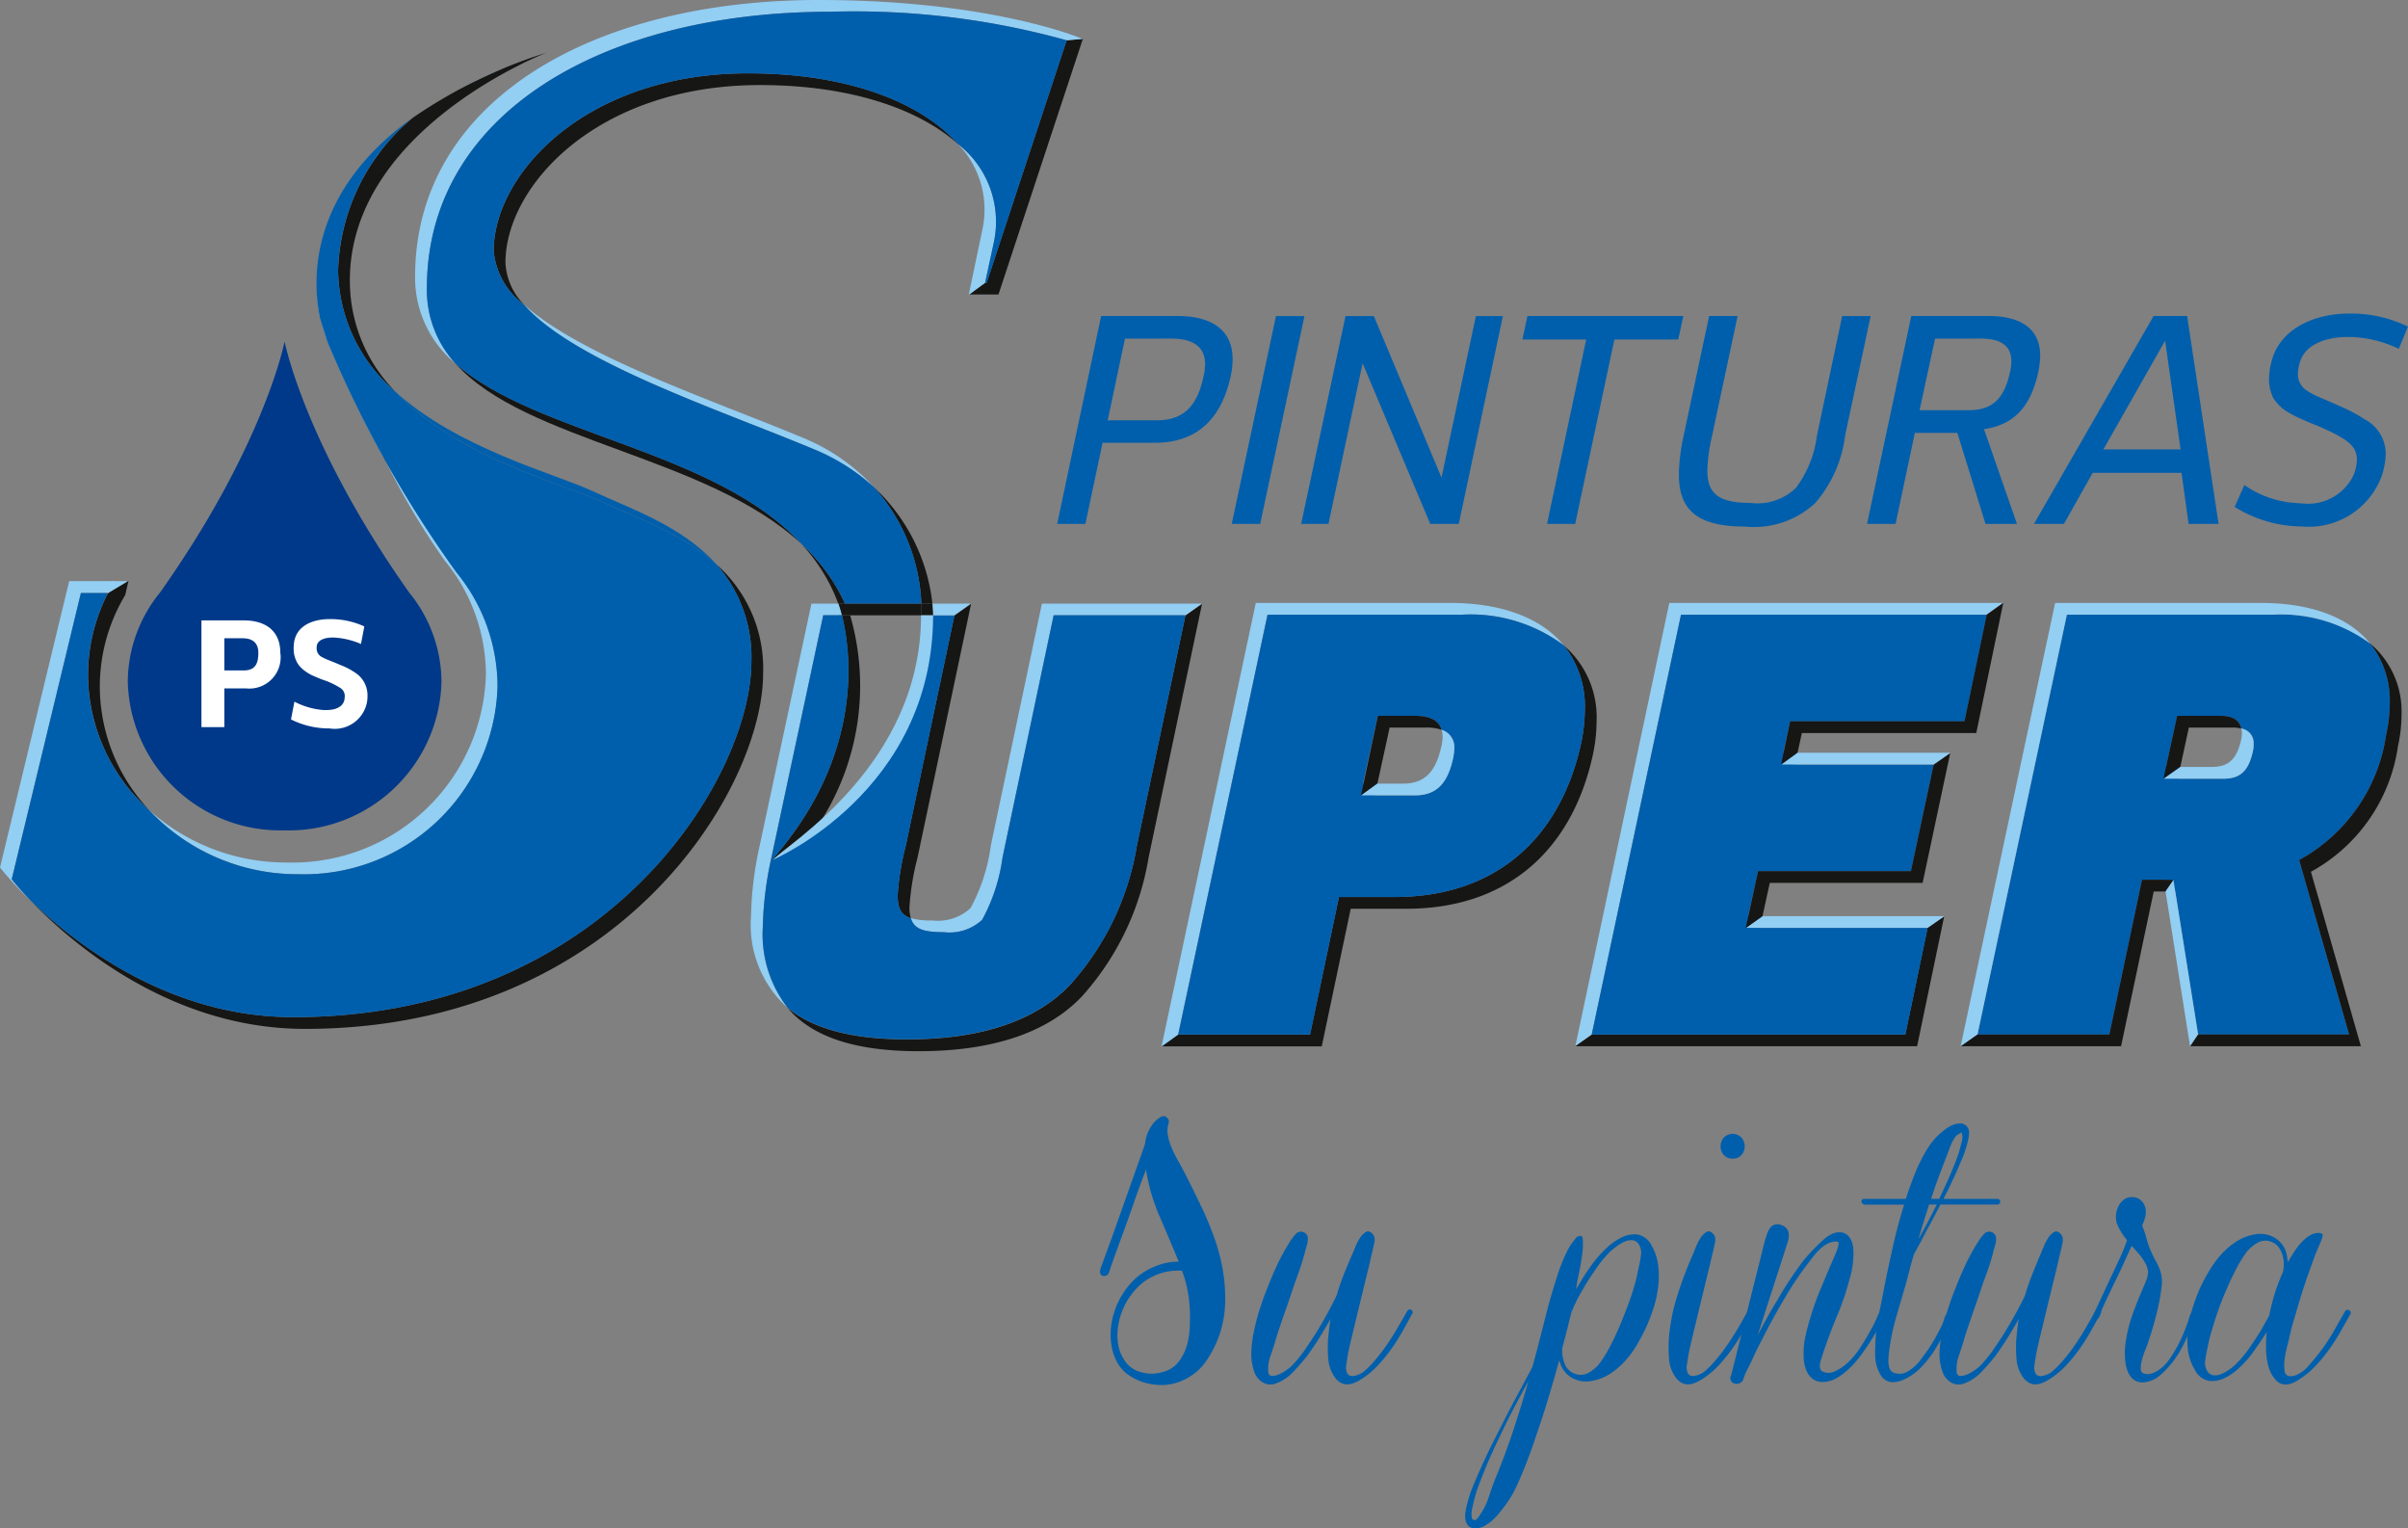 <svg id="logo-pinturas" xmlns="http://www.w3.org/2000/svg" xmlns:xlink="http://www.w3.org/1999/xlink" width="119.063" height="75.554" viewBox="0 0 119.063 75.554">
  <rect x="0" y="0" width="119.063" height="75.554" fill="#808080" stroke="none"/>
  <defs>
    <clipPath id="clip-path">
      <rect id="Rectángulo_24299" data-name="Rectángulo 24299" width="119.063" height="75.554" fill="none"/>
    </clipPath>
  </defs>
  <g id="Grupo_7043" data-name="Grupo 7043" clip-path="url(#clip-path)">
    <path id="Trazado_9135" data-name="Trazado 9135" d="M200.2,200.028a1.2,1.2,0,0,0-.034.594,2.931,2.931,0,0,0,.195.64,5.784,5.784,0,0,0,.308.617c.115.2.209.374.287.527q.251.48.48.949t.457.949q.32.686.583,1.429a9.575,9.575,0,0,1,.4,1.521A8.248,8.248,0,0,1,203,208.81a5.594,5.594,0,0,1-.239,1.533,5.374,5.374,0,0,1-.676,1.395,2.712,2.712,0,0,1-1.154.984,2.544,2.544,0,0,1-1.361.229,2.748,2.748,0,0,1-1.315-.458,1.866,1.866,0,0,1-.572-.606,2.432,2.432,0,0,1-.287-.766,3.41,3.41,0,0,1-.057-.835,3.516,3.516,0,0,1,.138-.812,3.878,3.878,0,0,1,.777-1.452,3.179,3.179,0,0,1,1.349-.949,2.868,2.868,0,0,1,1.1-.206q-.456-1.1-.949-2.241a9.5,9.5,0,0,1-.675-2.334l-.046.161q-.319.823-.606,1.658t-.605,1.681L197.387,207c-.031.092-.069.211-.115.355s-.129.218-.251.218a.193.193,0,0,1-.183-.08.272.272,0,0,1-.023-.195,1.251,1.251,0,0,1,.069-.228c.03-.077.054-.138.069-.183.076-.213.152-.423.229-.629s.152-.416.229-.629l1.234-3.477.389-1.1a1.928,1.928,0,0,1,.435-1.052,1.358,1.358,0,0,1,.366-.3.249.249,0,0,1,.287.045.255.255,0,0,1,.079.275m-1.829,8.463a3.128,3.128,0,0,0-.423.72,3.447,3.447,0,0,0-.241.834,2.942,2.942,0,0,0-.012.858,1.968,1.968,0,0,0,.286.789,1.375,1.375,0,0,0,.881.652,1.886,1.886,0,0,0,1.109-.034,1.347,1.347,0,0,0,.629-.378,2.17,2.17,0,0,0,.389-.606,2.929,2.929,0,0,0,.206-.72,5.067,5.067,0,0,0,.057-.743,7.286,7.286,0,0,0-.069-1.293,6.1,6.1,0,0,0-.32-1.246,2.848,2.848,0,0,0-1.384.252,2.818,2.818,0,0,0-1.109.915" transform="translate(-142.419 -144.499)" fill="#005fac"/>
    <path id="Trazado_9136" data-name="Trazado 9136" d="M231.823,224.343q-.236.446-.493.9a9.807,9.807,0,0,1-.563.875,7.821,7.821,0,0,1-.654.793,4.166,4.166,0,0,1-.778.647,2.089,2.089,0,0,1-.347.187,1.023,1.023,0,0,1-.355.084.651.651,0,0,1-.334-.077.861.861,0,0,1-.3-.278,1.754,1.754,0,0,1-.32-.9,6.769,6.769,0,0,1-.014-.966l.056-.529c.018-.157.041-.32.069-.486q-.265.472-.549.931c-.19.306-.392.6-.6.89-.2.25-.422.512-.682.784a2.2,2.2,0,0,1-.847.578.748.748,0,0,1-.675-.042.987.987,0,0,1-.423-.542,2.642,2.642,0,0,1-.139-1.015,5.889,5.889,0,0,1,.139-1.015,10.085,10.085,0,0,1,.278-1.063q.166-.521.375-1.035c.13-.334.268-.665.417-.994a10.068,10.068,0,0,1,.5-.966c.074-.13.151-.255.229-.375a2.548,2.548,0,0,1,.271-.348.343.343,0,0,1,.583.195,1.01,1.01,0,0,1-.049.382c-.041.135-.076.257-.1.369q-.138.514-.334,1.057-.167.444-.32.911t-.319.924q-.125.362-.25.73c-.084.247-.163.494-.237.745s-.155.492-.243.75a1.886,1.886,0,0,0-.105.751c.009.139.067.21.174.215a.833.833,0,0,0,.355-.076,2.019,2.019,0,0,0,.368-.209,2.209,2.209,0,0,0,.23-.18,6.045,6.045,0,0,0,.667-.8c.2-.293.4-.586.584-.883a20.192,20.192,0,0,0,1-1.821q.153-.528.354-1.036t.424-1.008c.028-.064.074-.178.14-.34a2.746,2.746,0,0,1,.229-.452.916.916,0,0,1,.3-.306c.112-.065.227-.028.348.111a.375.375,0,0,1,.084.188.7.7,0,0,1-.008.216c-.014.075-.03.148-.048.222s-.034.139-.042.195c-.047.176-.088.35-.125.522s-.079.345-.125.521l-.5,2.058-.347,1.445c-.028.13-.056.256-.083.382s-.051.253-.069.382q-.028.167-.056.361a.613.613,0,0,0,.042.347.228.228,0,0,0,.138.146.41.41,0,0,0,.216.014,1,1,0,0,0,.23-.07,1.675,1.675,0,0,0,.181-.091,4.02,4.02,0,0,0,.521-.5q.244-.277.452-.555.237-.32.452-.654t.41-.682l.376-.652a.143.143,0,1,1,.25.138" transform="translate(-162.002 -159.396)" fill="#005fac"/>
    <path id="Trazado_9137" data-name="Trazado 9137" d="M267.968,221.016a3.63,3.63,0,0,1-.027.778c-.037.259-.079.515-.125.765-.038.158-.069.318-.1.48s-.055.322-.083.479c.147-.25.3-.5.451-.737a8.033,8.033,0,0,1,.507-.709,4.964,4.964,0,0,1,.584-.626,2.9,2.9,0,0,1,.758-.514,1.331,1.331,0,0,1,.778-.119,1.018,1.018,0,0,1,.674.563,2.563,2.563,0,0,1,.313.959,4.385,4.385,0,0,1,0,1.05,5.451,5.451,0,0,1-.229,1.05,9.2,9.2,0,0,1-.361.945q-.194.417-.452.863a4.8,4.8,0,0,1-.6.82,3.712,3.712,0,0,1-.757.639,2.464,2.464,0,0,1-.918.348,1.419,1.419,0,0,1-.96-.167,1.26,1.26,0,0,1-.583-.765.221.221,0,0,1-.028-.1q-.223.792-.452,1.571t-.494,1.57q-.18.543-.368,1.085t-.4,1.07q-.194.487-.416.966a5.173,5.173,0,0,1-.542.911c-.084.111-.178.233-.285.368a3.033,3.033,0,0,1-.347.369,2.252,2.252,0,0,1-.4.285.9.9,0,0,1-.437.118.476.476,0,0,1-.347-.111.539.539,0,0,1-.146-.278,1.179,1.179,0,0,1-.014-.361,2.215,2.215,0,0,1,.062-.347,6.656,6.656,0,0,1,.327-1.015q.2-.487.424-.973.236-.529.486-1.029t.514-1.015q.362-.724.744-1.432t.757-1.417q.139-.487.264-.974l.251-.973q.1-.388.194-.771c.065-.255.135-.507.209-.758.1-.352.21-.708.327-1.069a8.371,8.371,0,0,1,.41-1.043,3.538,3.538,0,0,1,.277-.5l.236-.306a.311.311,0,0,1,.188-.084c.078-.008.122.038.132.139m-3.768,9.091q-.25.514-.493,1.022t-.465,1.035q-.209.5-.4,1.008a6.873,6.873,0,0,0-.306,1.036c-.009.037-.02.092-.035.167a1.83,1.83,0,0,0-.028.229.78.78,0,0,0,.014.208.125.125,0,0,0,.1.105c.065.018.128-.012.188-.09s.1-.142.132-.189a3.212,3.212,0,0,0,.424-.869c.1-.31.206-.615.326-.911q.487-1.183.883-2.378t.743-2.418q-.57,1.028-1.085,2.043m3.309-2.447a.8.8,0,0,0,.751-.014,1.836,1.836,0,0,0,.584-.515,7.217,7.217,0,0,0,.528-.882q.236-.466.431-.925.209-.5.4-1.007t.34-1.035q.07-.237.119-.472c.031-.158.067-.315.1-.473a4.8,4.8,0,0,0,.09-.513.786.786,0,0,0-.09-.5.419.419,0,0,0-.313-.229.778.778,0,0,0-.389.062,1.789,1.789,0,0,0-.388.222c-.127.093-.225.172-.3.236a5.477,5.477,0,0,0-.682.8q-.306.437-.583.882c-.083.148-.167.295-.25.438s-.163.295-.237.452a2.162,2.162,0,0,0-.1.222,2.3,2.3,0,0,1-.1.223l-.305,1.209-.154.584a1.774,1.774,0,0,0,.1.723.849.849,0,0,0,.445.514" transform="translate(-189.709 -159.78)" fill="#005fac"/>
    <path id="Trazado_9138" data-name="Trazado 9138" d="M302.706,211.72q-.237.446-.495.9a9.465,9.465,0,0,1-.562.875,7.784,7.784,0,0,1-.653.793,4.174,4.174,0,0,1-.778.647,2.1,2.1,0,0,1-.348.187,1.011,1.011,0,0,1-.354.084.649.649,0,0,1-.334-.077.865.865,0,0,1-.3-.278,1.745,1.745,0,0,1-.32-.9,6.8,6.8,0,0,1-.014-.966,9.591,9.591,0,0,1,.417-2.148,19.367,19.367,0,0,1,.779-2.065c.027-.064.074-.178.139-.34a2.749,2.749,0,0,1,.229-.452.911.911,0,0,1,.3-.306c.112-.064.228-.028.348.111a.374.374,0,0,1,.083.188.676.676,0,0,1-.007.216c-.014.075-.031.148-.048.222s-.032.139-.042.195c-.047.176-.088.35-.125.522s-.08.345-.126.521l-.5,2.058-.347,1.445c-.028.13-.056.256-.083.382s-.051.252-.07.382c-.018.111-.037.232-.055.362a.609.609,0,0,0,.041.347.23.23,0,0,0,.139.146.414.414,0,0,0,.216.014,1.017,1.017,0,0,0,.23-.07,1.588,1.588,0,0,0,.18-.091,3.95,3.95,0,0,0,.521-.5c.162-.185.313-.369.452-.555.158-.213.308-.432.452-.654s.281-.449.41-.681l.376-.653a.143.143,0,0,1,.25.138m-1-7.673a.544.544,0,0,1-.446-.188.647.647,0,0,1-.153-.417.677.677,0,0,1,.153-.424.607.607,0,0,1,.89,0,.675.675,0,0,1,.152.424.645.645,0,0,1-.152.417.543.543,0,0,1-.445.188" transform="translate(-216.036 -146.773)" fill="#005fac"/>
    <path id="Trazado_9139" data-name="Trazado 9139" d="M309.654,226.507l1.668-6.659c.028-.1.06-.211.1-.327a1.257,1.257,0,0,1,.146-.313.476.476,0,0,1,.236-.194.524.524,0,0,1,.368.027.513.513,0,0,1,.278.216.6.6,0,0,1,.07.285,1.072,1.072,0,0,1-.056.326c-.038.116-.07.22-.1.313l-1.237,3.836-.154.473q.237-.459.487-.91t.528-.9q.278-.487.578-.939t.632-.9c.1-.129.209-.255.319-.376s.228-.24.348-.361.259-.252.389-.368a1.706,1.706,0,0,1,.445-.285.841.841,0,0,1,.424-.056.573.573,0,0,1,.368.208.975.975,0,0,1,.194.446,2.151,2.151,0,0,1,.028.486,4.321,4.321,0,0,1-.146,1.008q-.133.493-.285.98c-.12.352-.25.7-.39,1.029s-.273.672-.4,1.015c-.056.158-.114.319-.174.486s-.113.329-.16.487c-.018.056-.039.12-.062.194a.943.943,0,0,0-.042.222.46.46,0,0,0,.028.2.23.23,0,0,0,.146.133.7.7,0,0,0,.583-.035,2.284,2.284,0,0,0,.514-.327,3.585,3.585,0,0,0,.66-.744q.286-.423.521-.854c.084-.139.161-.281.23-.424s.136-.289.2-.439a.9.9,0,0,0,.077-.166.121.121,0,0,1,.146-.083.134.134,0,0,1,.125.076.2.2,0,0,1,.014.16,1.1,1.1,0,0,1-.084.181c-.037.065-.074.125-.111.18q-.125.237-.25.465c-.084.153-.176.308-.278.466q-.279.445-.6.861a4.167,4.167,0,0,1-.723.737,2.426,2.426,0,0,1-.5.32,1.281,1.281,0,0,1-.556.125.8.8,0,0,1-.445-.118.92.92,0,0,1-.292-.306,1.336,1.336,0,0,1-.16-.416,2.192,2.192,0,0,1-.049-.452,4,4,0,0,1,.1-1.021q.119-.508.271-.994a12.876,12.876,0,0,1,.452-1.251q.256-.612.521-1.238.084-.195.174-.4a4.385,4.385,0,0,0,.16-.411,1.627,1.627,0,0,0,.056-.243c.009-.069-.051-.1-.181-.09a.947.947,0,0,0-.4.118,1.69,1.69,0,0,0-.347.258,3.26,3.26,0,0,0-.3.326c-.093.116-.176.225-.251.327a15.78,15.78,0,0,0-1.07,1.564q-.487.813-.932,1.647-.221.431-.437.849t-.41.862c-.056.111-.113.225-.174.34a3.412,3.412,0,0,0-.16.355l-.042.125a.321.321,0,0,1-.166.216.388.388,0,0,1-.244.041.313.313,0,0,1-.194-.118.293.293,0,0,1-.035-.264" transform="translate(-224.07 -158.473)" fill="#005fac"/>
    <path id="Trazado_9140" data-name="Trazado 9140" d="M337.539,210.5q-.2.418-.425.89a7.777,7.777,0,0,1-.513.9,5.09,5.09,0,0,1-.639.786,2.773,2.773,0,0,1-.813.563,1.271,1.271,0,0,1-.64.125.711.711,0,0,1-.528-.389,1.913,1.913,0,0,1-.251-.981q0-.549.041-1.035.07-.584.188-1.161c.079-.385.156-.772.23-1.161q.194-.972.41-1.939t.508-1.925l.056-.181h-1.918a.2.2,0,0,1-.125-.042.145.145,0,0,1-.063-.1.138.138,0,0,1,.021-.1c.018-.029.06-.042.125-.042h2.044q.263-.82.583-1.571a8.34,8.34,0,0,1,.493-.924,3.377,3.377,0,0,1,.674-.785c.065-.056.148-.12.251-.195a1.523,1.523,0,0,1,.326-.181,1.03,1.03,0,0,1,.348-.076.426.426,0,0,1,.313.118.453.453,0,0,1,.139.361,2.547,2.547,0,0,1-.055.389q-.07.264-.153.521a4.182,4.182,0,0,1-.194.493c-.13.315-.267.626-.411.932s-.295.612-.452.918h2.669a.139.139,0,1,1,0,.278h-2.822q-.238.472-.487.931t-.487.919l-.333.61c-.075.242-.141.478-.2.709s-.123.468-.187.709q-.237.821-.48,1.647a11.067,11.067,0,0,0-.353,1.675c-.019.138-.032.282-.042.431a1.308,1.308,0,0,0,.042.43.427.427,0,0,0,.145.216.5.5,0,0,0,.243.076.725.725,0,0,0,.466-.069,1.86,1.86,0,0,0,.41-.292,2.553,2.553,0,0,0,.347-.4c.1-.144.2-.271.278-.382q.209-.305.39-.625t.333-.639a2.684,2.684,0,0,0,.1-.285.865.865,0,0,1,.132-.271.128.128,0,0,1,.083-.083.18.18,0,0,1,.111.007.125.125,0,0,1,.076.076.137.137,0,0,1-.007.111m-.764-5.5H336.4q-.138.431-.271.855t-.257.854q.235-.417.459-.841t.445-.869m.876-1.975c.055-.138.108-.28.159-.424s.094-.289.132-.438c.019-.074.036-.146.056-.216a1.67,1.67,0,0,0,.042-.215.381.381,0,0,0-.007-.168c-.013-.046-.025-.092-.034-.138a.98.98,0,0,1-.132.09.791.791,0,0,0-.132.09,1.817,1.817,0,0,0-.251.431q-.1.237-.181.473-.195.5-.382.994c-.125.328-.244.665-.354,1.007a1.3,1.3,0,0,0-.07.209h.4q.195-.417.389-.841c.13-.283.251-.567.362-.855" transform="translate(-241.014 -145.443)" fill="#005fac"/>
    <path id="Trazado_9141" data-name="Trazado 9141" d="M354.957,224.343q-.236.446-.494.9a9.673,9.673,0,0,1-.563.875,7.857,7.857,0,0,1-.653.793,4.175,4.175,0,0,1-.779.647,2.089,2.089,0,0,1-.347.187,1.023,1.023,0,0,1-.354.084.649.649,0,0,1-.334-.077.859.859,0,0,1-.3-.278,1.751,1.751,0,0,1-.32-.9,6.689,6.689,0,0,1-.014-.966l.056-.529c.018-.157.041-.32.07-.486q-.265.472-.549.931c-.19.306-.392.6-.6.89-.195.25-.422.512-.681.784a2.21,2.21,0,0,1-.848.578.747.747,0,0,1-.675-.042.986.986,0,0,1-.424-.542,2.648,2.648,0,0,1-.139-1.015,5.946,5.946,0,0,1,.139-1.015,10.146,10.146,0,0,1,.278-1.063q.166-.521.375-1.035c.13-.334.268-.665.417-.994a10.06,10.06,0,0,1,.5-.966c.075-.13.151-.255.23-.375a2.561,2.561,0,0,1,.271-.348.343.343,0,0,1,.583.195,1.014,1.014,0,0,1-.048.382c-.042.135-.076.257-.1.369-.092.343-.2.7-.334,1.057q-.167.444-.32.911c-.1.31-.208.618-.319.924q-.125.362-.25.73c-.083.247-.163.494-.236.745s-.156.492-.243.75a1.891,1.891,0,0,0-.1.751c.009.139.068.21.175.215a.831.831,0,0,0,.354-.076,2,2,0,0,0,.368-.209,2.208,2.208,0,0,0,.23-.18,6.025,6.025,0,0,0,.667-.8c.2-.293.4-.586.584-.883a20.124,20.124,0,0,0,1-1.821q.153-.528.355-1.036T352,221.4c.028-.064.074-.178.139-.34a2.791,2.791,0,0,1,.229-.452.913.913,0,0,1,.3-.306q.167-.1.347.111a.382.382,0,0,1,.085.188.73.73,0,0,1-.008.216c-.014.075-.031.148-.048.222s-.033.139-.042.195c-.046.176-.088.35-.125.522s-.079.345-.125.521l-.5,2.058-.347,1.445c-.028.13-.056.256-.083.382s-.051.253-.069.382c-.019.111-.038.232-.056.361a.608.608,0,0,0,.042.347.229.229,0,0,0,.139.146.409.409,0,0,0,.216.014.989.989,0,0,0,.229-.07,1.685,1.685,0,0,0,.181-.091,3.97,3.97,0,0,0,.521-.5q.243-.277.452-.555.237-.32.452-.654t.41-.682l.376-.652a.143.143,0,1,1,.25.138" transform="translate(-251.107 -159.396)" fill="#005fac"/>
    <path id="Trazado_9142" data-name="Trazado 9142" d="M374.437,219.985l.848-1.821.445-.946a9.256,9.256,0,0,0,.389-.959,3.291,3.291,0,0,1-.452-.7,1.085,1.085,0,0,1-.035-.814.89.89,0,0,1,.285-.452.628.628,0,0,1,.493-.159.609.609,0,0,1,.466.23.767.767,0,0,1,.173.493,1.088,1.088,0,0,1-.056.347c-.037.112-.079.222-.125.334l.125.334c.046.167.1.334.146.5a3.455,3.455,0,0,0,.189.487,4.553,4.553,0,0,0,.214.431,2.981,2.981,0,0,1,.2.431,1.652,1.652,0,0,1,.09.792q-.048.431-.118.793-.112.529-.25,1.029t-.306.986a3.5,3.5,0,0,1-.125.334,4.285,4.285,0,0,0-.167.487,1.716,1.716,0,0,0-.069.459c0,.139.051.222.153.249a.629.629,0,0,0,.376,0,1.31,1.31,0,0,0,.347-.166,1.737,1.737,0,0,0,.306-.257,2.532,2.532,0,0,0,.237-.285,6.317,6.317,0,0,0,.515-.876,8.538,8.538,0,0,0,.389-.945,1.1,1.1,0,0,0,.049-.152,1.748,1.748,0,0,1,.083-.236.378.378,0,0,1,.118-.16q.07-.048.139.077a.232.232,0,0,1,.007.153,1.24,1.24,0,0,1-.062.2c-.028.069-.058.137-.09.2a.816.816,0,0,0-.063.153q-.195.473-.417.918a4.941,4.941,0,0,1-.542.848,4.591,4.591,0,0,1-.584.612,1.418,1.418,0,0,1-.764.347.764.764,0,0,1-.389-.041.708.708,0,0,1-.279-.2,1.079,1.079,0,0,1-.181-.313,1.7,1.7,0,0,1-.1-.374,3.856,3.856,0,0,1,.007-1.057,6.871,6.871,0,0,1,.229-1.029q.153-.486.347-.966c.129-.319.265-.636.4-.951a1.555,1.555,0,0,0,.132-.494,1.04,1.04,0,0,0-.159-.493,2.3,2.3,0,0,0-.286-.411c-.116-.134-.239-.271-.368-.41-.149.324-.294.644-.438.959s-.295.63-.452.945l-.278.584q-.14.291-.278.6c-.029.074-.065.178-.111.312s-.106.215-.181.243a.123.123,0,0,1-.159-.035.135.135,0,0,1-.021-.159" transform="translate(-270.948 -154.954)" fill="#005fac"/>
    <path id="Trazado_9143" data-name="Trazado 9143" d="M399.421,224.529c-.167.3-.336.6-.507.9a9.9,9.9,0,0,1-.563.875,7.663,7.663,0,0,1-.654.793,4.185,4.185,0,0,1-.777.647,1.918,1.918,0,0,1-.32.187,1,1,0,0,1-.327.091.672.672,0,0,1-.313-.048.739.739,0,0,1-.292-.244,1.406,1.406,0,0,1-.243-.417,2.448,2.448,0,0,1-.132-.493,3.842,3.842,0,0,1-.049-.515q-.007-.256.006-.493c0-.064,0-.127.007-.188s.012-.127.022-.2q-.194.306-.39.591c-.13.19-.264.377-.4.562a5.122,5.122,0,0,1-.577.626,2.778,2.778,0,0,1-.751.514,1.325,1.325,0,0,1-.778.119,1.011,1.011,0,0,1-.674-.563,2.422,2.422,0,0,1-.327-.959,4.16,4.16,0,0,1,.007-1.05,6.1,6.1,0,0,1,.229-1.043,9.7,9.7,0,0,1,.354-.952q.194-.416.459-.863a5.136,5.136,0,0,1,.6-.82,3.688,3.688,0,0,1,.758-.639,2.46,2.46,0,0,1,.917-.348,1.413,1.413,0,0,1,.959.167,1.258,1.258,0,0,1,.584.765,1.77,1.77,0,0,1,.042.222l.028.222.167-.278c.064-.111.146-.236.243-.375a2.885,2.885,0,0,1,.327-.389,1.816,1.816,0,0,1,.389-.3.789.789,0,0,1,.445-.1c.119.009.169.062.146.159a1.489,1.489,0,0,1-.077.244c-.055.139-.114.276-.174.41s-.114.267-.159.4q-.223.6-.424,1.189t-.382,1.216l-.222.75q-.112.376-.195.765c-.027.13-.061.267-.1.411s-.07.287-.1.431a3.726,3.726,0,0,0-.056.431,2.165,2.165,0,0,0,.015.424.259.259,0,0,0,.229.244.683.683,0,0,0,.369-.063,1.666,1.666,0,0,0,.591-.452c.181-.208.34-.4.479-.576.167-.213.325-.434.473-.661s.287-.46.417-.7l.215-.376.216-.374a.124.124,0,0,1,.084-.07.158.158,0,0,1,.111.015.153.153,0,0,1,.076.083.135.135,0,0,1-.007.111m-3.336-2.071a2.022,2.022,0,0,0,.041-.417,1.459,1.459,0,0,0-.063-.431,1.283,1.283,0,0,0-.18-.376.739.739,0,0,0-.3-.249.794.794,0,0,0-.75.013,1.841,1.841,0,0,0-.585.514,7.418,7.418,0,0,0-.528.883q-.236.466-.43.924-.223.5-.4,1.008t-.333,1.035q-.07.236-.125.473t-.1.473a4.842,4.842,0,0,0-.09.514.791.791,0,0,0,.09.5.421.421,0,0,0,.313.229.794.794,0,0,0,.388-.063,2,2,0,0,0,.39-.215,2.2,2.2,0,0,0,.3-.243,5.353,5.353,0,0,0,.682-.8c.2-.292.4-.586.583-.883l.417-.75a10.708,10.708,0,0,1,.278-1.092,8.481,8.481,0,0,1,.4-1.049" transform="translate(-283.199 -159.582)" fill="#005fac"/>
    <path id="Trazado_9144" data-name="Trazado 9144" d="M36.776,73.5C31.6,66.18,30.613,61.085,30.613,61.085l0,.036v-.036s-.985,5.1-6.161,12.412a7.013,7.013,0,0,0-1.592,4.438,7.543,7.543,0,0,0,7.753,7.315,7.547,7.547,0,0,0,7.757-7.315A7.02,7.02,0,0,0,36.776,73.5" transform="translate(-16.541 -44.204)" fill="#003989"/>
    <path id="Trazado_9145" data-name="Trazado 9145" d="M38.147,110.979c1.084,0,1.795.534,1.795,1.589a1.546,1.546,0,0,1-1.7,1.771H37.175v1.914H36.044v-5.275Zm-.972.882v1.591h.949c.522,0,.733-.264.733-.863,0-.487-.264-.728-.791-.728Z" transform="translate(-26.083 -80.31)" fill="#fff"/>
    <path id="Trazado_9146" data-name="Trazado 9146" d="M52.232,114.817a3.754,3.754,0,0,0,1.371.408c.069.006.13.006.2.006.491,0,.821-.166.9-.5a1.329,1.329,0,0,0,.017-.174.462.462,0,0,0-.213-.414,3.942,3.942,0,0,0-.728-.361c-.04-.009-.107-.038-.22-.077l-.218-.089-.212-.092a2.082,2.082,0,0,1-.4-.242,1.351,1.351,0,0,1-.323-.332,1.4,1.4,0,0,1-.212-.8,1.038,1.038,0,0,1,.007-.141c.06-.905.874-1.275,1.787-1.275a4.052,4.052,0,0,1,1.7.363l-.166.867a3.919,3.919,0,0,0-1.244-.311,1.113,1.113,0,0,0-.149-.007c-.453,0-.761.15-.793.422a.665.665,0,0,0-.006.113.475.475,0,0,0,.233.415c.061.037.211.105.278.135l.362.144.369.157a3.079,3.079,0,0,1,.644.34,1.323,1.323,0,0,1,.629,1.153,2.164,2.164,0,0,1-.021.295,1.624,1.624,0,0,1-1.855,1.32,4.2,4.2,0,0,1-1.907-.446Z" transform="translate(-37.674 -80.131)" fill="#fff"/>
    <path id="Trazado_9147" data-name="Trazado 9147" d="M195.108,56.531c1.7,0,2.714.706,2.714,2.128a4.119,4.119,0,0,1-.087.809c-.47,2.217-1.732,3.331-3.774,3.331h-2.568l-.85,4.008h-1.395l2.173-10.277ZM192.5,57.647l-.853,4.039h2.423c1.3,0,2.008-.676,2.317-2.188a2.688,2.688,0,0,0,.075-.574c0-.852-.558-1.278-1.688-1.278Z" transform="translate(-136.876 -40.909)" fill="#005fac"/>
    <path id="Trazado_9148" data-name="Trazado 9148" d="M221.789,66.808h-1.407l2.187-10.277h1.409Z" transform="translate(-159.479 -40.908)" fill="#005fac"/>
    <path id="Trazado_9149" data-name="Trazado 9149" d="M240.6,66.808h-1.41l-3.345-7.941-1.689,7.941h-1.35L235,56.531H236.4l3.346,7.987,1.7-7.987h1.335Z" transform="translate(-168.471 -40.908)" fill="#005fac"/>
    <path id="Trazado_9150" data-name="Trazado 9150" d="M280.088,57.692h-3.157l-1.939,9.115H273.6l1.936-9.115h-3.155l.249-1.162h7.709Z" transform="translate(-197.107 -40.908)" fill="#005fac"/>
    <path id="Trazado_9151" data-name="Trazado 9151" d="M308.6,62.448a6.249,6.249,0,0,1-1.48,3.33,4.437,4.437,0,0,1-3.465,1.16c-2.363,0-3.273-.821-3.273-2.567a9.4,9.4,0,0,1,.234-1.923l1.261-5.918h1.409l-1.262,5.918a8.5,8.5,0,0,0-.234,1.718c0,1.16.574,1.6,2.113,1.6a2.744,2.744,0,0,0,2.261-.735,5.406,5.406,0,0,0,1.042-2.581l1.25-5.918h1.407Z" transform="translate(-217.37 -40.908)" fill="#005fac"/>
    <path id="Trazado_9152" data-name="Trazado 9152" d="M340.07,56.531c1.6,0,2.54.647,2.54,1.953a4.708,4.708,0,0,1-.077.749c-.364,1.748-1.188,2.67-2.7,2.892l1.629,4.683h-1.555l-1.393-4.5h-2.1l-.953,4.5h-1.412l2.188-10.277Zm-2.657,1.116-.765,3.538h2.423c1.189,0,1.762-.558,2.056-1.923a2.232,2.232,0,0,0,.057-.5c0-.746-.5-1.116-1.511-1.116Z" transform="translate(-241.734 -40.909)" fill="#005fac"/>
    <path id="Trazado_9153" data-name="Trazado 9153" d="M373.04,66.808h-1.483l-.35-2.526h-4.39l-1.424,2.526h-1.482l5.916-10.277h1.658Zm-5.694-3.684h3.815l-.764-5.373Z" transform="translate(-263.343 -40.909)" fill="#005fac"/>
    <path id="Trazado_9154" data-name="Trazado 9154" d="M400.3,64.545a4.934,4.934,0,0,0,2.655.894,1.135,1.135,0,0,0,.235.017,2.483,2.483,0,0,0,2.511-1.409,2.219,2.219,0,0,0,.162-.75c0-.72-.53-1.055-1.894-1.658l-.442-.177-.454-.2a5.365,5.365,0,0,1-.793-.426,2.387,2.387,0,0,1-.557-.6,2.205,2.205,0,0,1-.207-.895,3.684,3.684,0,0,1,.147-.985c.454-1.582,2.145-2.287,3.817-2.287a6.436,6.436,0,0,1,2.907.644l-.454,1.1a5.9,5.9,0,0,0-2.364-.586h-.162c-1.188,0-2.111.441-2.346,1.2a2.226,2.226,0,0,0-.118.633.958.958,0,0,0,.365.761,3.429,3.429,0,0,0,.6.339l.821.353c.353.161.631.278.822.381a7.09,7.09,0,0,1,.689.4A1.932,1.932,0,0,1,407.288,63a3.667,3.667,0,0,1-.221,1.16,3.847,3.847,0,0,1-3.933,2.434,6.365,6.365,0,0,1-3.317-.967Z" transform="translate(-289.326 -40.569)" fill="#005fac"/>
    <path id="Trazado_9155" data-name="Trazado 9155" d="M44.26,11.317a19.511,19.511,0,0,0-6.9,4.886,6.625,6.625,0,0,0-1.866,6.72c.037.132.137,1.232.137,1.232,1.126,2.78,2.319,6.781,5.64,11.47a8.892,8.892,0,0,1,2.02,5.628,9.569,9.569,0,0,1-9.837,9.275,10.111,10.111,0,0,1-6.833-2.613,10.059,10.059,0,0,0,7.412,3.193,9.567,9.567,0,0,0,9.837-9.274A8.9,8.9,0,0,0,41.854,36.2a57.1,57.1,0,0,1-6.4-11.438s-.327-1.042-.364-1.173c-.405-2.03-.359-5.948,4.69-9.573a13,13,0,0,1,5.614-3.115" transform="translate(-19.266 -7.892)" fill="#93cef3"/>
    <path id="Trazado_9156" data-name="Trazado 9156" d="M137.972,122.207a13.745,13.745,0,0,0,2.244-1.631,12.516,12.516,0,0,0,1.664-10.5h-.41c.424,1.693,1.18,6.852-3.5,12.132" transform="translate(-99.843 -79.655)" fill="#161615"/>
    <path id="Trazado_9157" data-name="Trazado 9157" d="M154.551,92.922a9.228,9.228,0,0,0-2.884-5.748,9.192,9.192,0,0,1,2.339,5.745h-4.141c.087.191-.01.379.064.581h4.063c.007-.192.014-.382.014-.578Z" transform="translate(-108.449 -63.083)" fill="#161615"/>
    <path id="Trazado_9158" data-name="Trazado 9158" d="M369.715,122.084a8.439,8.439,0,0,0,4.3-6.186,7.268,7.268,0,0,0,.182-1.584,4.521,4.521,0,0,0-.969-2.933,7.417,7.417,0,0,0-4.821-1.425H358.231l-4.419,20.753h6.52l1.614-7.65h1.066l.091.58h.488l1.128,7.07h7.465Zm-2.282-5.393c-.214.975-.61,1.372-1.463,1.372h-2.255l.126-.581h-.707l.551-2.529h2.133c.618,0,.957.224,1.034.63a.714.714,0,0,1,.613.744,1.5,1.5,0,0,1-.03.364" transform="translate(-256.035 -79.569)" fill="#005fac"/>
    <path id="Trazado_9159" data-name="Trazado 9159" d="M387.131,157.393l1.3,8.221.4-.578-1.22-7.643Z" transform="translate(-280.146 -113.897)" fill="#93cef3"/>
    <path id="Trazado_9160" data-name="Trazado 9160" d="M174.226,19.032l-.776.58h1.436l4.17-12.629-.8.063-3.954,11.985Z" transform="translate(-125.517 -5.054)" fill="#161615"/>
    <path id="Trazado_9161" data-name="Trazado 9161" d="M81.489,65.022c3.456,3.877,12.4,4.549,17.11,8.92-4.283-4.657-13.144-5.391-17.11-8.92" transform="translate(-58.969 -47.053)" fill="#161615"/>
    <path id="Trazado_9162" data-name="Trazado 9162" d="M100.914,13.119c-8.036,0-12.582,4.98-12.582,8.781a3.716,3.716,0,0,0,1.494,2.648,3.166,3.166,0,0,1-.913-2.068c0-3.8,4.545-8.781,12.583-8.781,4.48,0,7.844,1.183,9.789,2.91-1.809-2.036-5.4-3.49-10.37-3.49" transform="translate(-63.921 -9.494)" fill="#161615"/>
    <path id="Trazado_9163" data-name="Trazado 9163" d="M160.594,108.547l-2.405,11.4A13.551,13.551,0,0,1,154.9,126.8c-1.7,1.8-4.419,2.711-8.076,2.711-2.741,0-4.659-.536-5.9-1.555,1.181,1.394,3.261,2.136,6.478,2.136,3.657,0,6.371-.915,8.076-2.712a13.547,13.547,0,0,0,3.292-6.855l2.646-12.559Z" transform="translate(-101.979 -78.128)" fill="#161615"/>
    <path id="Trazado_9164" data-name="Trazado 9164" d="M160.612,122.438c0,.641.189.959.649,1.106a1.84,1.84,0,0,1-.068-.525,12.854,12.854,0,0,1,.4-2.468L164.242,108l-.824.573-2.409,11.4a12.758,12.758,0,0,0-.4,2.468" transform="translate(-116.226 -78.155)" fill="#161615"/>
    <path id="Trazado_9165" data-name="Trazado 9165" d="M229.39,119.175a4.677,4.677,0,0,0-1.622-3.725,4.82,4.82,0,0,1,1.041,3.145,8.3,8.3,0,0,1-.182,1.674c-1.008,4.633-4.146,7.619-9.235,7.619h-2.742l-1.43,6.8H208.7l-.8.58h7.9l1.432-6.8h2.741c5.089,0,8.227-2.985,9.234-7.619a8.237,8.237,0,0,0,.183-1.674" transform="translate(-150.446 -83.545)" fill="#161615"/>
    <path id="Trazado_9166" data-name="Trazado 9166" d="M282.648,169.755l-.818.58h16.907l1.339-6.421-.822.57-1.1,5.271Z" transform="translate(-203.946 -118.616)" fill="#161615"/>
    <path id="Trazado_9167" data-name="Trazado 9167" d="M402.144,120.209a7.308,7.308,0,0,0,.181-1.585,4.383,4.383,0,0,0-1.55-3.513,4.52,4.52,0,0,1,.969,2.933,7.284,7.284,0,0,1-.181,1.584,8.439,8.439,0,0,1-4.3,6.186l2.47,8.624h-7.465l-.387.58h8.435l-2.47-8.624a8.443,8.443,0,0,0,4.3-6.186" transform="translate(-283.582 -83.3)" fill="#161615"/>
    <path id="Trazado_9168" data-name="Trazado 9168" d="M39.469,100.957a6.908,6.908,0,0,1,1.728,4.808c0,5.688-7.1,17.573-22.66,17.573-6.072,0-10.684-3.549-12.947-5.731,1.979,2.055,6.878,6.311,13.529,6.311,15.563,0,22.658-11.885,22.658-17.573a6.866,6.866,0,0,0-2.308-5.388" transform="translate(-4.045 -73.057)" fill="#161615"/>
    <path id="Trazado_9169" data-name="Trazado 9169" d="M18.764,115.219a8.933,8.933,0,0,1-2.422-6.081,8.807,8.807,0,0,1,1.267-4.545s0,0-.005,0c.011-.058.157-.684.157-.684l-1.01.6a8.78,8.78,0,0,0-.988,4.046,8.994,8.994,0,0,0,3,6.662" transform="translate(-11.407 -75.197)" fill="#161615"/>
    <path id="Trazado_9170" data-name="Trazado 9170" d="M60.49,20.075a7.983,7.983,0,0,0,2.8,6.05,7.792,7.792,0,0,1-2.218-5.469c0-7.521,9.746-11.262,9.746-11.262-.146.053-.291.105-.433.161.2-.079.342-.129.4-.149a24.67,24.67,0,0,0-6.6,3.214,10.194,10.194,0,0,0-3.691,7.456" transform="translate(-43.773 -6.798)" fill="#161615"/>
    <path id="Trazado_9171" data-name="Trazado 9171" d="M94.813.58a39.214,39.214,0,0,1,11.674,1.413l.776-.074S102.8,0,94.234,0C82.927,0,74.269,5.069,74.269,13.673a5.5,5.5,0,0,0,2,4.3,5.371,5.371,0,0,1-1.415-3.716C74.849,5.65,83.507.58,94.813.58" transform="translate(-53.745)" fill="#93cef3"/>
    <path id="Trazado_9172" data-name="Trazado 9172" d="M171.387,25.749a4.665,4.665,0,0,1,1.209,4.243l-.672,3.212.81-.592.442-2.039a4.869,4.869,0,0,0-1.789-4.823" transform="translate(-124.024 -18.633)" fill="#93cef3"/>
    <path id="Trazado_9173" data-name="Trazado 9173" d="M108.073,61.628a10.015,10.015,0,0,1,2.978,1.885,9.75,9.75,0,0,0-3.557-2.465c-4.515-1.88-10.894-4.007-13.756-6.57,2.48,2.825,9.485,5.13,14.336,7.15" transform="translate(-67.833 -39.423)" fill="#93cef3"/>
    <path id="Trazado_9174" data-name="Trazado 9174" d="M143.4,97.3a8.787,8.787,0,0,1,1.82,2.947h.332A9.2,9.2,0,0,0,143.4,97.3" transform="translate(-103.772 -70.41)" fill="#161615"/>
    <path id="Trazado_9175" data-name="Trazado 9175" d="M98.481,25.61A10.007,10.007,0,0,0,95.5,23.725c-4.851-2.02-11.856-4.325-14.336-7.15a3.717,3.717,0,0,1-1.494-2.649c0-3.8,4.546-8.781,12.583-8.781,4.967,0,8.561,1.454,10.37,3.49a4.869,4.869,0,0,1,1.789,4.823l-.442,2.039h.079l3.954-11.985A39.216,39.216,0,0,0,96.333,2.1c-11.306,0-19.965,5.069-19.965,13.673a5.37,5.37,0,0,0,1.415,3.716c3.965,3.529,12.826,4.263,17.11,8.92a9.2,9.2,0,0,1,2.152,2.947h3.776a9.192,9.192,0,0,0-2.339-5.745" transform="translate(-55.263 -1.52)" fill="#005fac"/>
    <path id="Trazado_9176" data-name="Trazado 9176" d="M164.6,124.218a2.365,2.365,0,0,0,1.889-.612,8.9,8.9,0,0,0,1.007-3.076l2.528-11.976h6.519l.821-.58h-7.921l-2.529,11.975a8.886,8.886,0,0,1-1,3.076,2.37,2.37,0,0,1-1.891.611,3.617,3.617,0,0,1-1.058-.113c.164.553.65.694,1.638.694" transform="translate(-117.926 -78.136)" fill="#93cef3"/>
    <path id="Trazado_9177" data-name="Trazado 9177" d="M135.376,120.531l2.561-11.976h.926a5.63,5.63,0,0,0-.172-.58h-1.334l-2.562,11.975a17.4,17.4,0,0,0-.426,3.473,5.517,5.517,0,0,0,1.812,4.539A5.912,5.912,0,0,1,134.948,124a17.4,17.4,0,0,1,.428-3.473" transform="translate(-97.235 -78.136)" fill="#93cef3"/>
    <path id="Trazado_9178" data-name="Trazado 9178" d="M165.357,107.975h-.546c0,.2-.007.386-.014.578h.6s0-.217-.036-.578" transform="translate(-119.255 -78.136)" fill="#161615"/>
    <path id="Trazado_9179" data-name="Trazado 9179" d="M151.671,128.326a13.55,13.55,0,0,0,3.292-6.856l2.405-11.4H150.85l-2.528,11.976a8.907,8.907,0,0,1-1.007,3.076,2.366,2.366,0,0,1-1.889.612c-.988,0-1.475-.141-1.638-.694-.46-.147-.649-.465-.649-1.106a12.754,12.754,0,0,1,.4-2.468l2.409-11.4h-1.053c-1.172,8.5-6.259,10.858-6.259,10.858.659-.743.035.371.493-.358a13.719,13.719,0,0,1-2.244,1.631c4.678-5.28,3.923-10.439,3.5-12.132h-.926l-2.561,11.976a17.391,17.391,0,0,0-.428,3.473,5.912,5.912,0,0,0,1.232,3.959c1.239,1.02,3.157,1.555,5.9,1.555,3.657,0,6.371-.915,8.076-2.711" transform="translate(-98.753 -79.655)" fill="#005fac"/>
    <path id="Trazado_9180" data-name="Trazado 9180" d="M222.662,108.434a7.692,7.692,0,0,1,5.05,1.518c-1.128-1.378-3.109-2.1-5.63-2.1h-9.6l-4.66,21.923.822-.589,4.419-20.753Z" transform="translate(-150.39 -78.048)" fill="#93cef3"/>
    <path id="Trazado_9181" data-name="Trazado 9181" d="M218.748,123.911h2.742c5.089,0,8.226-2.986,9.235-7.618a8.323,8.323,0,0,0,.182-1.674,4.822,4.822,0,0,0-1.041-3.145,7.692,7.692,0,0,0-5.05-1.518h-9.6L210.8,130.708h6.521Zm1.919-8.958h1.826c.748,0,1.186.228,1.323.691a.893.893,0,0,1,.632.925,2.741,2.741,0,0,1-.061.486c-.274,1.249-.823,1.829-1.89,1.829h-1.982l.127-.58h-.707Z" transform="translate(-152.543 -79.569)" fill="#005fac"/>
    <path id="Trazado_9182" data-name="Trazado 9182" d="M302.206,108.434l.8-.581H286.51l-4.642,21.9.807-.568,4.415-20.753Z" transform="translate(-203.973 -78.048)" fill="#93cef3"/>
    <path id="Trazado_9183" data-name="Trazado 9183" d="M293.013,122.631h7.558l1.126-5.27h-6.853l.126-.581h-.706l.336-1.553h8.624l1.1-5.272H289.205l-4.415,20.753H300.3l1.1-5.272h-8.289l.126-.58h-.707Z" transform="translate(-206.088 -79.568)" fill="#005fac"/>
    <path id="Trazado_9184" data-name="Trazado 9184" d="M366.218,108.434a7.419,7.419,0,0,1,4.821,1.425c-1.067-1.313-2.961-2.006-5.4-2.006H355.462l-4.674,21.923.835-.589,4.419-20.753Z" transform="translate(-253.847 -78.048)" fill="#93cef3"/>
    <path id="Trazado_9185" data-name="Trazado 9185" d="M81.009,75.477c1.576.74,3.83,1.508,5.515,3.032-1.714-1.921-4.332-2.782-6.1-3.612-1.85-.869-6.695-2.1-9.812-4.961,3.06,3.281,8.422,4.616,10.394,5.541" transform="translate(-51.1 -50.609)" fill="#005fac"/>
    <path id="Trazado_9186" data-name="Trazado 9186" d="M4,104.555H5.344c.088-.169.18-.334.277-.5,0,0,0,0,0,0,.011-.059.016-.087.016-.087H3.42L0,118.125a17.538,17.538,0,0,0,1.545,1.666c-.628-.653-.965-1.086-.965-1.086Z" transform="translate(0 -75.241)" fill="#93cef3"/>
    <path id="Trazado_9187" data-name="Trazado 9187" d="M38.67,47.95a6.906,6.906,0,0,0-1.728-4.807c-1.685-1.524-3.939-2.292-5.515-3.032-1.972-.925-7.334-2.26-10.394-5.541a7.983,7.983,0,0,1-2.8-6.05,10.2,10.2,0,0,1,3.691-7.456c-5.048,3.624-4.994,7.85-4.589,9.88.037.132.364,1.173.364,1.173a57.1,57.1,0,0,0,6.4,11.438,8.9,8.9,0,0,1,2.019,5.629,9.567,9.567,0,0,1-9.837,9.274,10.059,10.059,0,0,1-7.413-3.193,8.993,8.993,0,0,1-3-6.661,8.783,8.783,0,0,1,.988-4.047H5.519L2.1,58.707s.336.432.965,1.085c2.263,2.181,6.875,5.731,12.947,5.731,15.563,0,22.66-11.885,22.66-17.573" transform="translate(-1.519 -15.243)" fill="#005fac"/>
    <path id="Trazado_9188" data-name="Trazado 9188" d="M359.785,157.369l-1.614,7.65h-6.52l-.825.58h7.924l1.614-7.65h.578l.4-.58Z" transform="translate(-253.874 -113.88)" fill="#161615"/>
    <path id="Trazado_9189" data-name="Trazado 9189" d="M390.48,128.622a1.9,1.9,0,0,1,.454.049c-.077-.406-.415-.63-1.034-.63h-2.133l-.675,3.11.832-.581.423-1.948Z" transform="translate(-280.119 -92.657)" fill="#161615"/>
    <path id="Trazado_9190" data-name="Trazado 9190" d="M390.961,130.322a.781.781,0,0,1,.033.163,1.479,1.479,0,0,1-.03.364c-.213.975-.611,1.371-1.464,1.371h-1.548l-.821.581h2.95c.853,0,1.249-.4,1.463-1.372a1.506,1.506,0,0,0,.03-.364.714.714,0,0,0-.613-.744" transform="translate(-280.146 -94.307)" fill="#93cef3"/>
    <path id="Trazado_9191" data-name="Trazado 9191" d="M321.369,164.456l.832-.58h-8.995l-.815.58Z" transform="translate(-226.061 -118.589)" fill="#93cef3"/>
    <path id="Trazado_9192" data-name="Trazado 9192" d="M321.095,141.121l1.365-6.418-.819.567-1.126,5.27h-7.557l-.607,2.811.827-.586.361-1.644Z" transform="translate(-226.031 -97.478)" fill="#161615"/>
    <path id="Trazado_9193" data-name="Trazado 9193" d="M319.124,113.7l-.444,2.133.814-.58.21-.973h8.625l1.335-6.434-.819.582-1.1,5.272Z" transform="translate(-230.612 -78.045)" fill="#161615"/>
    <path id="Trazado_9194" data-name="Trazado 9194" d="M326.275,135.234l.83-.581h-7.557l-.793.581Z" transform="translate(-230.666 -97.442)" fill="#93cef3"/>
    <path id="Trazado_9195" data-name="Trazado 9195" d="M244.9,128.622h1.826a2.2,2.2,0,0,1,.741.111c-.137-.463-.575-.691-1.322-.691h-1.826l-.839,3.953.815-.6Z" transform="translate(-176.19 -92.657)" fill="#161615"/>
    <path id="Trazado_9196" data-name="Trazado 9196" d="M247.483,131.375c-.275,1.249-.824,1.829-1.891,1.829h-1.273l-.8.58h2.659c1.066,0,1.615-.58,1.89-1.829a2.743,2.743,0,0,0,.06-.487.892.892,0,0,0-.632-.925,1.177,1.177,0,0,1,.053.345,2.627,2.627,0,0,1-.062.487" transform="translate(-176.219 -94.467)" fill="#93cef3"/>
    <path id="Trazado_9197" data-name="Trazado 9197" d="M146.226,108.555h1.053l.814-.58h-1.9c.038.361.036.578.036.578h-.6c0,7.4-6.662,11.338-7.32,12.081,0,0,7.913-3.357,7.916-12.078" transform="translate(-100.088 -78.136)" fill="#93cef3"/>
    <path id="Trazado_9198" data-name="Trazado 9198" d="M18.66,104.538l.979-.587h-.8l-.437.3Z" transform="translate(-13.316 -75.224)" fill="#93cef3"/>
  </g>
</svg>
